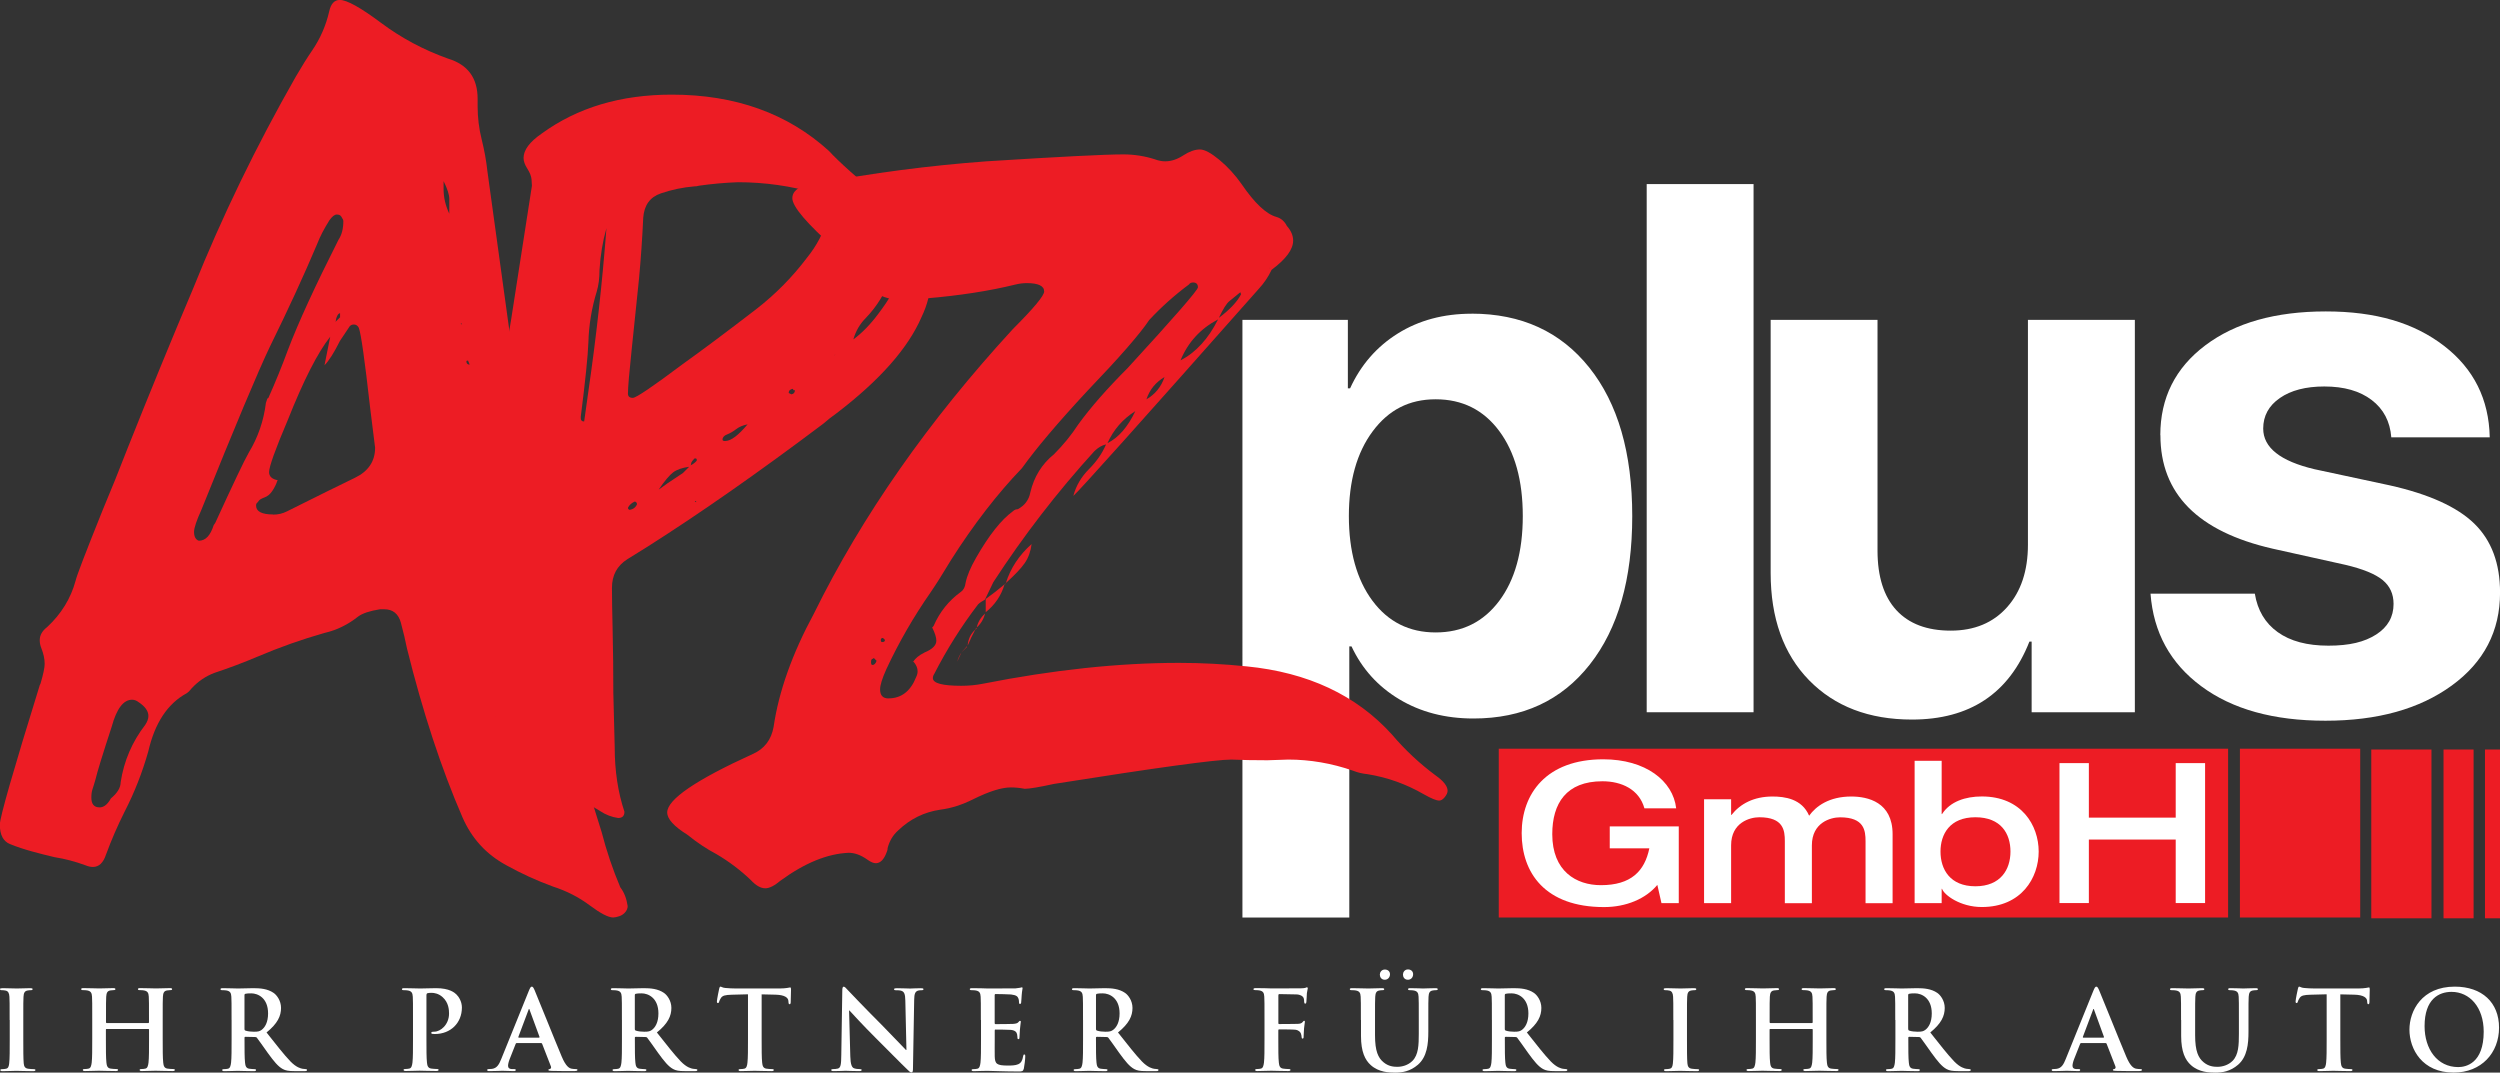 <?xml version="1.0" encoding="UTF-8"?>
<svg id="Layer_1" data-name="Layer 1" xmlns="http://www.w3.org/2000/svg" viewBox="0 0 472.34 202.65">
  <rect x="0" y="0" width="472.34" height="202.65" fill="#333333" stroke="none"/>
  <defs>
    <style>
      .cls-1 {
        fill: #fff;
      }

      .cls-2 {
        fill: #ed1c24;
      }
    </style>
  </defs>
  <g>
    <path class="cls-1" d="M1.82,192.71c0-3.15,0-3.73-.04-4.39-.04-.71-.25-1.06-.7-1.16-.23-.06-.5-.08-.75-.08-.21,0-.33-.04-.33-.21,0-.12,.16-.17,.5-.17,.79,0,2.09,.06,2.69,.06,.52,0,1.74-.06,2.53-.06,.27,0,.44,.04,.44,.17,0,.17-.12,.21-.33,.21s-.37,.02-.62,.06c-.56,.1-.73,.46-.77,1.18-.04,.66-.04,1.24-.04,4.39v3.65c0,2.01,0,3.65,.08,4.54,.06,.56,.21,.93,.83,1.02,.29,.04,.75,.08,1.06,.08,.23,0,.33,.06,.33,.17,0,.15-.17,.21-.39,.21-1.37,0-2.67-.06-3.23-.06-.48,0-1.78,.06-2.61,.06-.27,0-.41-.06-.41-.21,0-.1,.08-.17,.33-.17,.31,0,.56-.04,.75-.08,.41-.08,.54-.44,.6-1.04,.1-.87,.1-2.51,.1-4.52v-3.65Z"/>
    <path class="cls-1" d="M28.03,193.29c.06,0,.12-.04,.12-.15v-.44c0-3.15,0-3.73-.04-4.39-.04-.71-.21-1.04-.89-1.18-.17-.04-.52-.06-.81-.06-.23,0-.35-.04-.35-.19s.15-.19,.43-.19c1.12,0,2.42,.06,2.98,.06,.5,0,1.8-.06,2.61-.06,.29,0,.44,.04,.44,.19s-.12,.19-.37,.19c-.16,0-.35,.02-.6,.06-.56,.1-.73,.46-.77,1.18-.04,.66-.04,1.24-.04,4.39v3.65c0,1.91,0,3.54,.1,4.43,.06,.58,.19,1.04,.81,1.12,.29,.04,.75,.08,1.06,.08,.23,0,.33,.06,.33,.17,0,.15-.17,.21-.41,.21-1.35,0-2.65-.06-3.23-.06-.48,0-1.78,.06-2.59,.06-.29,0-.43-.06-.43-.21,0-.1,.08-.17,.33-.17,.31,0,.56-.04,.75-.08,.41-.08,.52-.54,.6-1.14,.1-.87,.1-2.51,.1-4.41v-1.82c0-.08-.06-.12-.12-.12h-7.91c-.06,0-.12,.02-.12,.12v1.82c0,1.91,0,3.54,.1,4.43,.06,.58,.19,1.04,.81,1.12,.29,.04,.75,.08,1.06,.08,.23,0,.33,.06,.33,.17,0,.15-.17,.21-.41,.21-1.35,0-2.65-.06-3.23-.06-.48,0-1.78,.06-2.61,.06-.27,0-.41-.06-.41-.21,0-.1,.08-.17,.33-.17,.31,0,.56-.04,.75-.08,.41-.08,.52-.54,.6-1.14,.1-.87,.1-2.51,.1-4.41v-3.65c0-3.15,0-3.73-.04-4.39-.04-.71-.21-1.04-.89-1.18-.17-.04-.52-.06-.81-.06-.23,0-.35-.04-.35-.19s.15-.19,.44-.19c1.12,0,2.42,.06,2.98,.06,.5,0,1.8-.06,2.61-.06,.29,0,.44,.04,.44,.19s-.12,.19-.37,.19c-.17,0-.35,.02-.6,.06-.56,.1-.72,.46-.77,1.18-.04,.66-.04,1.24-.04,4.39v.44c0,.1,.06,.15,.12,.15h7.91Z"/>
    <path class="cls-1" d="M43.75,192.71c0-3.15,0-3.73-.04-4.39-.04-.71-.21-1.04-.89-1.18-.17-.04-.52-.06-.81-.06-.23,0-.35-.04-.35-.19s.15-.19,.46-.19c1.1,0,2.4,.06,2.84,.06,.7,0,2.28-.06,2.92-.06,1.31,0,2.69,.12,3.81,.89,.58,.39,1.41,1.45,1.41,2.84,0,1.53-.64,2.94-2.74,4.64,1.84,2.32,3.27,4.17,4.5,5.45,1.16,1.2,2.01,1.35,2.32,1.41,.23,.04,.41,.06,.58,.06s.25,.06,.25,.17c0,.17-.15,.21-.39,.21h-1.97c-1.16,0-1.68-.1-2.22-.39-.89-.48-1.68-1.45-2.84-3.05-.83-1.14-1.78-2.55-2.05-2.86-.1-.12-.23-.14-.37-.14l-1.8-.04c-.1,0-.17,.04-.17,.17v.29c0,1.93,0,3.56,.1,4.43,.06,.6,.19,1.06,.81,1.14,.31,.04,.77,.08,1.02,.08,.17,0,.25,.06,.25,.17,0,.15-.15,.21-.41,.21-1.2,0-2.74-.06-3.05-.06-.39,0-1.7,.06-2.53,.06-.27,0-.41-.06-.41-.21,0-.1,.08-.17,.33-.17,.31,0,.56-.04,.75-.08,.41-.08,.52-.54,.6-1.14,.1-.87,.1-2.51,.1-4.41v-3.65Zm2.44,1.64c0,.23,.04,.31,.19,.37,.44,.15,1.06,.21,1.58,.21,.83,0,1.1-.08,1.47-.35,.62-.46,1.22-1.41,1.22-3.11,0-2.94-1.95-3.79-3.17-3.79-.52,0-.89,.02-1.1,.08-.15,.04-.19,.12-.19,.29v6.3Z"/>
    <path class="cls-1" d="M78.03,192.71c0-3.15,0-3.73-.04-4.39-.04-.71-.21-1.04-.89-1.18-.17-.04-.52-.06-.81-.06-.23,0-.35-.04-.35-.19s.15-.19,.46-.19c1.1,0,2.4,.06,2.98,.06,.85,0,2.05-.06,3-.06,2.59,0,3.52,.87,3.85,1.18,.46,.44,1.04,1.37,1.04,2.47,0,2.94-2.15,5.01-5.1,5.01-.1,0-.33,0-.44-.02s-.25-.04-.25-.19c0-.17,.15-.23,.58-.23,1.16,0,2.78-1.31,2.78-3.42,0-.68-.06-2.07-1.22-3.11-.75-.68-1.59-.81-2.07-.81-.31,0-.62,.02-.81,.08-.1,.04-.17,.17-.17,.39v8.29c0,1.91,0,3.54,.1,4.43,.06,.58,.19,1.04,.81,1.12,.29,.04,.75,.08,1.06,.08,.23,0,.33,.06,.33,.17,0,.15-.17,.21-.39,.21-1.37,0-2.67-.06-3.21-.06-.48,0-1.78,.06-2.61,.06-.27,0-.41-.06-.41-.21,0-.1,.08-.17,.33-.17,.31,0,.56-.04,.75-.08,.41-.08,.52-.54,.6-1.14,.1-.87,.1-2.51,.1-4.41v-3.65Z"/>
    <path class="cls-1" d="M97.61,197.08c-.1,0-.15,.04-.19,.17l-1.12,2.84c-.21,.52-.31,1.02-.31,1.26,0,.37,.19,.64,.83,.64h.31c.25,0,.31,.04,.31,.17,0,.17-.12,.21-.35,.21-.66,0-1.55-.06-2.2-.06-.23,0-1.37,.06-2.45,.06-.27,0-.39-.04-.39-.21,0-.12,.08-.17,.25-.17,.19,0,.48-.02,.64-.04,.95-.12,1.35-.83,1.76-1.86l5.2-12.85c.25-.6,.37-.83,.58-.83,.19,0,.31,.19,.52,.66,.5,1.14,3.81,9.43,5.14,12.58,.79,1.86,1.39,2.15,1.82,2.26,.31,.06,.62,.08,.87,.08,.17,0,.27,.02,.27,.17,0,.17-.19,.21-.95,.21s-2.26,0-3.92-.04c-.37-.02-.62-.02-.62-.17,0-.12,.08-.17,.29-.19,.14-.04,.29-.23,.19-.48l-1.66-4.27c-.04-.1-.1-.15-.21-.15h-4.62Zm4.23-1.04c.1,0,.12-.06,.1-.12l-1.87-5.1c-.02-.08-.04-.19-.1-.19s-.1,.1-.12,.19l-1.91,5.08c-.02,.08,0,.15,.08,.15h3.81Z"/>
    <path class="cls-1" d="M117.5,192.71c0-3.15,0-3.73-.04-4.39-.04-.71-.21-1.04-.89-1.18-.17-.04-.52-.06-.81-.06-.23,0-.35-.04-.35-.19s.15-.19,.46-.19c1.1,0,2.4,.06,2.84,.06,.7,0,2.28-.06,2.92-.06,1.31,0,2.69,.12,3.81,.89,.58,.39,1.41,1.45,1.41,2.84,0,1.53-.64,2.94-2.74,4.64,1.84,2.32,3.27,4.17,4.5,5.45,1.16,1.2,2.01,1.35,2.32,1.41,.23,.04,.41,.06,.58,.06s.25,.06,.25,.17c0,.17-.15,.21-.39,.21h-1.97c-1.16,0-1.68-.1-2.22-.39-.89-.48-1.68-1.45-2.84-3.05-.83-1.14-1.78-2.55-2.05-2.86-.1-.12-.23-.14-.37-.14l-1.8-.04c-.1,0-.17,.04-.17,.17v.29c0,1.93,0,3.56,.1,4.43,.06,.6,.19,1.06,.81,1.14,.31,.04,.77,.08,1.02,.08,.17,0,.25,.06,.25,.17,0,.15-.15,.21-.41,.21-1.2,0-2.74-.06-3.05-.06-.39,0-1.7,.06-2.53,.06-.27,0-.41-.06-.41-.21,0-.1,.08-.17,.33-.17,.31,0,.56-.04,.75-.08,.41-.08,.52-.54,.6-1.14,.1-.87,.1-2.51,.1-4.41v-3.65Zm2.44,1.64c0,.23,.04,.31,.19,.37,.44,.15,1.06,.21,1.58,.21,.83,0,1.1-.08,1.47-.35,.62-.46,1.22-1.41,1.22-3.11,0-2.94-1.95-3.79-3.17-3.79-.52,0-.89,.02-1.1,.08-.15,.04-.19,.12-.19,.29v6.3Z"/>
    <path class="cls-1" d="M141.32,187.86l-3.09,.08c-1.2,.04-1.7,.15-2.01,.6-.21,.31-.31,.56-.35,.72-.04,.17-.1,.25-.23,.25-.15,0-.19-.1-.19-.33,0-.33,.39-2.22,.43-2.38,.06-.27,.12-.39,.25-.39,.17,0,.37,.21,.89,.25,.6,.06,1.39,.1,2.07,.1h8.2c.66,0,1.12-.06,1.43-.1,.31-.06,.48-.1,.56-.1,.15,0,.17,.12,.17,.44,0,.43-.06,1.86-.06,2.4-.02,.21-.06,.33-.19,.33-.17,0-.21-.1-.23-.41l-.02-.23c-.04-.54-.6-1.12-2.44-1.16l-2.61-.06v8.49c0,1.91,0,3.54,.1,4.43,.06,.58,.19,1.04,.81,1.12,.29,.04,.75,.08,1.06,.08,.23,0,.33,.06,.33,.17,0,.15-.17,.21-.39,.21-1.37,0-2.67-.06-3.25-.06-.48,0-1.78,.06-2.61,.06-.27,0-.41-.06-.41-.21,0-.1,.08-.17,.33-.17,.31,0,.56-.04,.75-.08,.41-.08,.54-.54,.6-1.14,.1-.87,.1-2.51,.1-4.41v-8.49Z"/>
    <path class="cls-1" d="M160.65,199.54c.04,1.62,.31,2.15,.72,2.3,.35,.12,.75,.15,1.08,.15,.23,0,.35,.04,.35,.17,0,.17-.19,.21-.48,.21-1.35,0-2.18-.06-2.57-.06-.19,0-1.16,.06-2.24,.06-.27,0-.46-.02-.46-.21,0-.12,.12-.17,.33-.17,.27,0,.64-.02,.93-.1,.54-.17,.62-.77,.64-2.57l.19-12.2c0-.41,.06-.7,.27-.7,.23,0,.41,.27,.77,.64,.25,.27,3.4,3.58,6.42,6.59,1.41,1.41,4.21,4.39,4.56,4.72h.1l-.21-9.3c-.02-1.26-.21-1.66-.7-1.86-.31-.12-.81-.12-1.1-.12-.25,0-.33-.06-.33-.19,0-.17,.23-.19,.54-.19,1.08,0,2.07,.06,2.51,.06,.23,0,1.02-.06,2.03-.06,.27,0,.48,.02,.48,.19,0,.12-.12,.19-.37,.19-.21,0-.37,0-.62,.06-.58,.17-.75,.6-.77,1.76l-.23,13.07c0,.46-.08,.64-.27,.64-.23,0-.48-.23-.7-.46-1.31-1.24-3.96-3.96-6.11-6.09-2.26-2.24-4.56-4.76-4.93-5.16h-.06l.23,8.64Z"/>
    <path class="cls-1" d="M185.32,192.71c0-3.15,0-3.73-.04-4.39-.04-.71-.21-1.04-.89-1.18-.17-.04-.52-.06-.81-.06-.23,0-.35-.04-.35-.19s.15-.19,.46-.19c.56,0,1.16,.02,1.68,.02,.54,.02,1.02,.04,1.31,.04,.66,0,4.79,0,5.18-.02,.39-.04,.72-.08,.89-.12,.1-.02,.23-.08,.33-.08s.12,.08,.12,.19c0,.15-.1,.39-.17,1.35-.02,.21-.06,1.12-.1,1.37-.02,.1-.06,.23-.21,.23s-.19-.1-.19-.29c0-.15-.02-.5-.12-.75-.15-.37-.35-.62-1.39-.75-.35-.04-2.53-.08-2.94-.08-.1,0-.15,.06-.15,.21v5.24c0,.15,.02,.23,.15,.23,.46,0,2.84,0,3.32-.04,.5-.04,.81-.1,.99-.31,.15-.17,.23-.27,.33-.27,.08,0,.15,.04,.15,.17s-.08,.46-.17,1.51c-.02,.41-.08,1.24-.08,1.39,0,.16,0,.39-.19,.39-.15,0-.19-.08-.19-.19-.02-.21-.02-.48-.08-.75-.1-.41-.39-.72-1.16-.81-.39-.04-2.45-.06-2.94-.06-.1,0-.12,.08-.12,.21v1.64c0,.7-.02,2.61,0,3.21,.04,1.43,.37,1.74,2.49,1.74,.54,0,1.41,0,1.95-.25,.54-.25,.79-.68,.93-1.53,.04-.23,.08-.31,.23-.31,.17,0,.17,.17,.17,.37,0,.48-.17,1.89-.27,2.3-.15,.54-.33,.54-1.12,.54-1.55,0-2.69-.04-3.58-.06-.89-.04-1.53-.06-2.15-.06-.23,0-.68,0-1.18,.02-.48,0-1.02,.04-1.43,.04-.27,0-.41-.06-.41-.21,0-.1,.08-.17,.33-.17,.31,0,.56-.04,.75-.08,.41-.08,.52-.54,.6-1.14,.1-.87,.1-2.51,.1-4.41v-3.65Z"/>
    <path class="cls-1" d="M204.62,192.71c0-3.15,0-3.73-.04-4.39-.04-.71-.21-1.04-.89-1.18-.17-.04-.52-.06-.81-.06-.23,0-.35-.04-.35-.19s.15-.19,.46-.19c1.1,0,2.4,.06,2.84,.06,.7,0,2.28-.06,2.92-.06,1.31,0,2.69,.12,3.81,.89,.58,.39,1.41,1.45,1.41,2.84,0,1.53-.64,2.94-2.74,4.64,1.84,2.32,3.27,4.17,4.5,5.45,1.16,1.2,2.01,1.35,2.32,1.41,.23,.04,.41,.06,.58,.06s.25,.06,.25,.17c0,.17-.14,.21-.39,.21h-1.97c-1.16,0-1.68-.1-2.22-.39-.89-.48-1.68-1.45-2.84-3.05-.83-1.14-1.78-2.55-2.05-2.86-.1-.12-.23-.14-.37-.14l-1.8-.04c-.1,0-.17,.04-.17,.17v.29c0,1.93,0,3.56,.1,4.43,.06,.6,.19,1.06,.81,1.14,.31,.04,.77,.08,1.02,.08,.17,0,.25,.06,.25,.17,0,.15-.14,.21-.41,.21-1.2,0-2.74-.06-3.05-.06-.39,0-1.7,.06-2.53,.06-.27,0-.41-.06-.41-.21,0-.1,.08-.17,.33-.17,.31,0,.56-.04,.75-.08,.41-.08,.52-.54,.6-1.14,.1-.87,.1-2.51,.1-4.41v-3.65Zm2.45,1.64c0,.23,.04,.31,.19,.37,.44,.15,1.06,.21,1.58,.21,.83,0,1.1-.08,1.47-.35,.62-.46,1.22-1.41,1.22-3.11,0-2.94-1.95-3.79-3.17-3.79-.52,0-.89,.02-1.1,.08-.14,.04-.19,.12-.19,.29v6.3Z"/>
    <path class="cls-1" d="M241.52,196.35c0,1.99,0,3.54,.1,4.41,.06,.6,.19,1.06,.81,1.14,.29,.04,.75,.08,1.04,.08,.27,0,.35,.06,.35,.17,0,.15-.15,.21-.46,.21-1.3,0-2.61-.06-3.15-.06s-1.84,.06-2.63,.06c-.29,0-.43-.04-.43-.21,0-.1,.08-.17,.31-.17,.31,0,.56-.04,.75-.08,.41-.08,.52-.54,.6-1.14,.1-.87,.1-2.42,.1-4.41v-3.65c0-3.15,0-3.73-.04-4.39-.04-.71-.21-1.04-.89-1.18-.17-.04-.52-.06-.81-.06-.21,0-.35-.04-.35-.17,0-.17,.17-.21,.48-.21,.54,0,1.14,.02,1.68,.02,.54,.02,1.02,.04,1.31,.04,.79,0,4.99,0,5.47-.02,.39-.02,.64-.02,.85-.08,.12-.04,.23-.12,.33-.12,.08,0,.15,.08,.15,.19,0,.15-.1,.39-.17,.93-.02,.21-.06,1.43-.1,1.68-.02,.17-.06,.29-.21,.29s-.19-.1-.21-.33c0-.17,0-.5-.12-.79-.15-.29-.58-.6-1.37-.62l-3.19-.06c-.12,0-.19,.06-.19,.29v5.18c0,.12,.02,.19,.15,.19l2.65-.02c.35,0,.64,0,.93-.02,.39-.02,.68-.1,.89-.37,.1-.12,.15-.21,.27-.21,.08,0,.12,.06,.12,.19s-.1,.64-.16,1.28c-.04,.41-.08,1.37-.08,1.51,0,.19,0,.39-.21,.39-.12,0-.17-.15-.17-.29s-.04-.39-.12-.64c-.1-.29-.41-.66-1.06-.75-.52-.06-2.71-.06-3.07-.06-.1,0-.15,.04-.15,.19v1.68Z"/>
    <path class="cls-1" d="M257.12,192.71c0-3.15,0-3.73-.04-4.39-.04-.71-.21-1.04-.89-1.18-.17-.04-.52-.06-.81-.06-.23,0-.35-.04-.35-.19s.15-.19,.46-.19c1.1,0,2.4,.06,3.03,.06,.5,0,1.8-.06,2.55-.06,.31,0,.46,.04,.46,.19s-.12,.19-.33,.19c-.23,0-.35,.02-.6,.06-.56,.1-.72,.46-.77,1.18-.04,.66-.04,1.24-.04,4.39v2.9c0,3,.6,4.27,1.62,5.1,.93,.77,1.89,.85,2.59,.85,.91,0,2.03-.29,2.86-1.12,1.14-1.14,1.2-3,1.2-5.14v-2.59c0-3.15,0-3.73-.04-4.39-.04-.71-.21-1.04-.89-1.18-.17-.04-.52-.06-.75-.06s-.35-.04-.35-.19,.15-.19,.43-.19c1.06,0,2.36,.06,2.38,.06,.25,0,1.55-.06,2.36-.06,.29,0,.44,.04,.44,.19s-.12,.19-.37,.19c-.23,0-.35,.02-.6,.06-.56,.1-.73,.46-.77,1.18-.04,.66-.04,1.24-.04,4.39v2.22c0,2.3-.23,4.74-1.97,6.24-1.47,1.26-2.96,1.49-4.31,1.49-1.1,0-3.09-.06-4.6-1.43-1.06-.95-1.84-2.49-1.84-5.49v-3.02Zm3.58-8.58c0-.39,.29-.95,.95-.95,.54,0,.97,.33,.97,.89s-.39,1.04-.99,1.04c-.66,0-.93-.54-.93-.97Zm4.37,0c0-.41,.29-.97,.95-.97,.54,0,.97,.33,.97,.91s-.39,1.04-.99,1.04c-.66,0-.93-.54-.93-.97Z"/>
    <path class="cls-1" d="M281.87,192.71c0-3.15,0-3.73-.04-4.39-.04-.71-.21-1.04-.89-1.18-.17-.04-.52-.06-.81-.06-.23,0-.35-.04-.35-.19s.15-.19,.46-.19c1.1,0,2.4,.06,2.84,.06,.7,0,2.28-.06,2.92-.06,1.31,0,2.69,.12,3.81,.89,.58,.39,1.41,1.45,1.41,2.84,0,1.53-.64,2.94-2.74,4.64,1.84,2.32,3.27,4.17,4.5,5.45,1.16,1.2,2.01,1.35,2.32,1.41,.23,.04,.41,.06,.58,.06s.25,.06,.25,.17c0,.17-.15,.21-.39,.21h-1.97c-1.16,0-1.68-.1-2.22-.39-.89-.48-1.68-1.45-2.84-3.05-.83-1.14-1.78-2.55-2.05-2.86-.1-.12-.23-.14-.37-.14l-1.8-.04c-.1,0-.17,.04-.17,.17v.29c0,1.93,0,3.56,.1,4.43,.06,.6,.19,1.06,.81,1.14,.31,.04,.77,.08,1.02,.08,.17,0,.25,.06,.25,.17,0,.15-.15,.21-.41,.21-1.2,0-2.73-.06-3.05-.06-.39,0-1.7,.06-2.53,.06-.27,0-.41-.06-.41-.21,0-.1,.08-.17,.33-.17,.31,0,.56-.04,.75-.08,.41-.08,.52-.54,.6-1.14,.1-.87,.1-2.51,.1-4.41v-3.65Zm2.44,1.64c0,.23,.04,.31,.19,.37,.44,.15,1.06,.21,1.58,.21,.83,0,1.1-.08,1.47-.35,.62-.46,1.22-1.41,1.22-3.11,0-2.94-1.95-3.79-3.17-3.79-.52,0-.89,.02-1.1,.08-.15,.04-.19,.12-.19,.29v6.3Z"/>
    <path class="cls-1" d="M316.15,192.71c0-3.15,0-3.73-.04-4.39-.04-.71-.25-1.06-.7-1.16-.23-.06-.5-.08-.75-.08-.21,0-.33-.04-.33-.21,0-.12,.16-.17,.5-.17,.79,0,2.09,.06,2.69,.06,.52,0,1.74-.06,2.53-.06,.27,0,.44,.04,.44,.17,0,.17-.12,.21-.33,.21s-.37,.02-.62,.06c-.56,.1-.73,.46-.77,1.18-.04,.66-.04,1.24-.04,4.39v3.65c0,2.01,0,3.65,.08,4.54,.06,.56,.21,.93,.83,1.02,.29,.04,.75,.08,1.06,.08,.23,0,.33,.06,.33,.17,0,.15-.17,.21-.39,.21-1.37,0-2.67-.06-3.23-.06-.48,0-1.78,.06-2.61,.06-.27,0-.41-.06-.41-.21,0-.1,.08-.17,.33-.17,.31,0,.56-.04,.75-.08,.41-.08,.54-.44,.6-1.04,.1-.87,.1-2.51,.1-4.52v-3.65Z"/>
    <path class="cls-1" d="M342.36,193.29c.06,0,.12-.04,.12-.15v-.44c0-3.15,0-3.73-.04-4.39-.04-.71-.21-1.04-.89-1.18-.17-.04-.52-.06-.81-.06-.23,0-.35-.04-.35-.19s.15-.19,.43-.19c1.12,0,2.42,.06,2.98,.06,.5,0,1.8-.06,2.61-.06,.29,0,.44,.04,.44,.19s-.12,.19-.37,.19c-.17,0-.35,.02-.6,.06-.56,.1-.72,.46-.77,1.18-.04,.66-.04,1.24-.04,4.39v3.65c0,1.91,0,3.54,.1,4.43,.06,.58,.19,1.04,.81,1.12,.29,.04,.75,.08,1.06,.08,.23,0,.33,.06,.33,.17,0,.15-.17,.21-.41,.21-1.35,0-2.65-.06-3.23-.06-.48,0-1.78,.06-2.59,.06-.29,0-.43-.06-.43-.21,0-.1,.08-.17,.33-.17,.31,0,.56-.04,.75-.08,.41-.08,.52-.54,.6-1.14,.1-.87,.1-2.51,.1-4.41v-1.82c0-.08-.06-.12-.12-.12h-7.91c-.06,0-.12,.02-.12,.12v1.82c0,1.91,0,3.54,.1,4.43,.06,.58,.19,1.04,.81,1.12,.29,.04,.75,.08,1.06,.08,.23,0,.33,.06,.33,.17,0,.15-.17,.21-.41,.21-1.35,0-2.65-.06-3.23-.06-.48,0-1.78,.06-2.61,.06-.27,0-.41-.06-.41-.21,0-.1,.08-.17,.33-.17,.31,0,.56-.04,.75-.08,.41-.08,.52-.54,.6-1.14,.1-.87,.1-2.51,.1-4.41v-3.65c0-3.15,0-3.73-.04-4.39-.04-.71-.21-1.04-.89-1.18-.17-.04-.52-.06-.81-.06-.23,0-.35-.04-.35-.19s.15-.19,.43-.19c1.12,0,2.42,.06,2.98,.06,.5,0,1.8-.06,2.61-.06,.29,0,.44,.04,.44,.19s-.12,.19-.37,.19c-.17,0-.35,.02-.6,.06-.56,.1-.72,.46-.77,1.18-.04,.66-.04,1.24-.04,4.39v.44c0,.1,.06,.15,.12,.15h7.91Z"/>
    <path class="cls-1" d="M358.08,192.71c0-3.15,0-3.73-.04-4.39-.04-.71-.21-1.04-.89-1.18-.17-.04-.52-.06-.81-.06-.23,0-.35-.04-.35-.19s.15-.19,.46-.19c1.1,0,2.4,.06,2.84,.06,.7,0,2.28-.06,2.92-.06,1.31,0,2.69,.12,3.81,.89,.58,.39,1.41,1.45,1.41,2.84,0,1.53-.64,2.94-2.73,4.64,1.84,2.32,3.27,4.17,4.5,5.45,1.16,1.2,2.01,1.35,2.32,1.41,.23,.04,.41,.06,.58,.06s.25,.06,.25,.17c0,.17-.15,.21-.39,.21h-1.97c-1.16,0-1.68-.1-2.22-.39-.89-.48-1.68-1.45-2.84-3.05-.83-1.14-1.78-2.55-2.05-2.86-.1-.12-.23-.14-.37-.14l-1.8-.04c-.1,0-.16,.04-.16,.17v.29c0,1.93,0,3.56,.1,4.43,.06,.6,.19,1.06,.81,1.14,.31,.04,.77,.08,1.02,.08,.16,0,.25,.06,.25,.17,0,.15-.15,.21-.42,.21-1.2,0-2.73-.06-3.04-.06-.39,0-1.7,.06-2.53,.06-.27,0-.41-.06-.41-.21,0-.1,.08-.17,.33-.17,.31,0,.56-.04,.75-.08,.41-.08,.52-.54,.6-1.14,.1-.87,.1-2.51,.1-4.41v-3.65Zm2.45,1.64c0,.23,.04,.31,.19,.37,.43,.15,1.06,.21,1.57,.21,.83,0,1.1-.08,1.47-.35,.62-.46,1.22-1.41,1.22-3.11,0-2.94-1.95-3.79-3.17-3.79-.52,0-.89,.02-1.1,.08-.15,.04-.19,.12-.19,.29v6.3Z"/>
    <path class="cls-1" d="M393.19,197.08c-.1,0-.15,.04-.19,.17l-1.12,2.84c-.21,.52-.31,1.02-.31,1.26,0,.37,.19,.64,.83,.64h.31c.25,0,.31,.04,.31,.17,0,.17-.12,.21-.35,.21-.66,0-1.56-.06-2.2-.06-.23,0-1.37,.06-2.44,.06-.27,0-.39-.04-.39-.21,0-.12,.08-.17,.25-.17,.19,0,.48-.02,.64-.04,.95-.12,1.35-.83,1.76-1.86l5.2-12.85c.25-.6,.37-.83,.58-.83,.19,0,.31,.19,.52,.66,.5,1.14,3.81,9.43,5.14,12.58,.79,1.86,1.39,2.15,1.82,2.26,.31,.06,.62,.08,.87,.08,.16,0,.27,.02,.27,.17,0,.17-.19,.21-.95,.21s-2.26,0-3.92-.04c-.37-.02-.62-.02-.62-.17,0-.12,.08-.17,.29-.19,.15-.04,.29-.23,.19-.48l-1.66-4.27c-.04-.1-.1-.15-.21-.15h-4.62Zm4.23-1.04c.1,0,.12-.06,.1-.12l-1.86-5.1c-.02-.08-.04-.19-.1-.19s-.1,.1-.12,.19l-1.91,5.08c-.02,.08,0,.15,.08,.15h3.81Z"/>
    <path class="cls-1" d="M412.08,192.71c0-3.15,0-3.73-.04-4.39-.04-.71-.21-1.04-.89-1.18-.17-.04-.52-.06-.81-.06-.23,0-.35-.04-.35-.19s.15-.19,.46-.19c1.1,0,2.4,.06,3.02,.06,.5,0,1.8-.06,2.55-.06,.31,0,.46,.04,.46,.19s-.12,.19-.33,.19c-.23,0-.35,.02-.6,.06-.56,.1-.73,.46-.77,1.18-.04,.66-.04,1.24-.04,4.39v2.9c0,3,.6,4.27,1.62,5.1,.93,.77,1.89,.85,2.59,.85,.91,0,2.03-.29,2.86-1.12,1.14-1.14,1.2-3,1.2-5.14v-2.59c0-3.15,0-3.73-.04-4.39-.04-.71-.21-1.04-.89-1.18-.16-.04-.52-.06-.75-.06s-.35-.04-.35-.19,.15-.19,.44-.19c1.06,0,2.36,.06,2.38,.06,.25,0,1.55-.06,2.36-.06,.29,0,.44,.04,.44,.19s-.13,.19-.37,.19c-.23,0-.35,.02-.6,.06-.56,.1-.72,.46-.77,1.18-.04,.66-.04,1.24-.04,4.39v2.22c0,2.3-.23,4.74-1.97,6.24-1.47,1.26-2.96,1.49-4.31,1.49-1.1,0-3.09-.06-4.6-1.43-1.06-.95-1.84-2.49-1.84-5.49v-3.02Z"/>
    <path class="cls-1" d="M439.59,187.86l-3.09,.08c-1.2,.04-1.7,.15-2.01,.6-.21,.31-.31,.56-.35,.72s-.1,.25-.23,.25c-.15,0-.19-.1-.19-.33,0-.33,.39-2.22,.44-2.38,.06-.27,.12-.39,.25-.39,.17,0,.37,.21,.89,.25,.6,.06,1.39,.1,2.07,.1h8.21c.66,0,1.12-.06,1.43-.1,.31-.06,.48-.1,.56-.1,.15,0,.16,.12,.16,.44,0,.43-.06,1.86-.06,2.4-.02,.21-.06,.33-.19,.33-.16,0-.21-.1-.23-.41l-.02-.23c-.04-.54-.6-1.12-2.45-1.16l-2.61-.06v8.49c0,1.91,0,3.54,.1,4.43,.06,.58,.19,1.04,.81,1.12,.29,.04,.75,.08,1.06,.08,.23,0,.33,.06,.33,.17,0,.15-.17,.21-.39,.21-1.37,0-2.67-.06-3.25-.06-.48,0-1.78,.06-2.61,.06-.27,0-.41-.06-.41-.21,0-.1,.08-.17,.33-.17,.31,0,.56-.04,.75-.08,.41-.08,.54-.54,.6-1.14,.1-.87,.1-2.51,.1-4.41v-8.49Z"/>
    <path class="cls-1" d="M455.23,194.53c0-3.54,2.34-8.12,8.56-8.12,5.16,0,8.37,3,8.37,7.75s-3.32,8.49-8.58,8.49c-5.95,0-8.35-4.45-8.35-8.12Zm14.03,.39c0-4.64-2.67-7.52-6.07-7.52-2.38,0-5.1,1.33-5.1,6.48,0,4.31,2.38,7.73,6.36,7.73,1.45,0,4.81-.7,4.81-6.69Z"/>
  </g>
  <g>
    <path class="cls-1" d="M278.03,59.26c9.4,0,16.81,3.39,22.23,10.17,5.42,6.78,8.13,16.14,8.13,28.08s-2.67,21.24-8.02,28.04c-5.35,6.8-12.68,10.2-21.99,10.2-5.3,0-9.97-1.21-14-3.63-4.04-2.42-7.04-5.75-9.03-9.99h-.42v51.23h-20.19V60.44h19.92v12.93h.42c2.03-4.43,5.04-7.88,9.03-10.37,3.99-2.49,8.63-3.73,13.93-3.73Zm-6.78,60.23c5.02,0,9.02-1.98,12-5.95,2.97-3.96,4.46-9.31,4.46-16.04s-1.49-12.09-4.46-16.08c-2.97-3.99-6.97-5.98-12-5.98s-8.9,2.02-11.9,6.05c-3,4.03-4.5,9.37-4.5,16.01s1.49,12.02,4.46,16.01c2.97,3.99,6.95,5.98,11.93,5.98Z"/>
    <path class="cls-1" d="M311.12,134.57V34.78h20.19v99.79h-20.19Z"/>
    <path class="cls-1" d="M403.35,60.44v74.13h-19.5v-13.35h-.42c-3.87,9.82-11.27,14.73-22.2,14.73-8.11,0-14.59-2.48-19.43-7.43-4.84-4.96-7.26-11.72-7.26-20.3V60.44h20.19v43.57c0,4.93,1.19,8.69,3.56,11.27,2.38,2.58,5.8,3.87,10.27,3.87s8.02-1.48,10.65-4.43c2.63-2.95,3.94-6.89,3.94-11.83V60.44h20.19Z"/>
    <path class="cls-1" d="M408.16,82.22c0-7.05,2.84-12.71,8.51-16.98,5.67-4.26,13.25-6.4,22.75-6.4s16.71,2.17,22.34,6.5c5.62,4.33,8.5,10.1,8.64,17.29h-18.6c-.23-3-1.47-5.35-3.7-7.05-2.24-1.71-5.22-2.56-8.95-2.56-3.5,0-6.31,.73-8.4,2.18-2.1,1.45-3.15,3.38-3.15,5.77,0,3.6,3.23,6.15,9.68,7.68l14.18,3.04c7.42,1.66,12.76,4.07,16.01,7.23,3.25,3.16,4.88,7.5,4.88,13.04,0,7.28-3.04,13.14-9.13,17.57-6.09,4.43-14.04,6.64-23.86,6.64s-17.59-2.17-23.44-6.5c-5.86-4.33-9.06-10.17-9.61-17.5h19.71c.51,3.14,1.95,5.56,4.32,7.26,2.38,1.71,5.57,2.56,9.58,2.56s6.83-.7,9.03-2.11c2.19-1.41,3.28-3.33,3.28-5.77,0-1.89-.69-3.4-2.08-4.53-1.38-1.13-3.73-2.09-7.05-2.87l-13.69-3.04c-14.15-3.23-21.23-10.37-21.23-21.44Z"/>
  </g>
  <g>
    <path class="cls-2" d="M115.87,173.35c-.93,0-2.41-.77-4.47-2.31s-4.37-2.72-6.93-3.54c-3.08-1.13-6.01-2.47-8.78-4.01-3.8-2.05-6.58-5.08-8.32-9.09-4.01-9.25-7.5-19.88-10.48-31.9-.31-1.54-.69-3.16-1.15-4.85-.46-1.69-1.52-2.54-3.16-2.54h-.77c-1.95,.31-3.34,.77-4.16,1.39-1.95,1.54-4.06,2.57-6.32,3.08-4.32,1.23-8.53,2.72-12.64,4.47-2.67,1.13-5.39,2.16-8.17,3.08-1.65,.62-3.08,1.59-4.32,2.93-.31,.41-.62,.72-.93,.92-3.59,1.95-6.01,5.6-7.24,10.94-1.13,4.01-2.62,7.81-4.47,11.4-1.34,2.67-2.52,5.39-3.54,8.17-.51,1.54-1.34,2.31-2.47,2.31-.41,0-.87-.1-1.39-.31-1.95-.72-3.9-1.23-5.86-1.54-1.34-.31-2.75-.67-4.24-1.08-1.49-.41-2.88-.87-4.16-1.39-1.29-.51-1.93-1.75-1.93-3.7,0-1.33,2.52-10.12,7.55-26.35l.15-.31c.51-1.75,.77-2.98,.77-3.7,0-.93-.21-1.9-.62-2.93-.21-.51-.31-1.02-.31-1.54,0-.93,.46-1.75,1.39-2.47,2.67-2.47,4.47-5.39,5.39-8.78,.2-.92,1.9-5.34,5.08-13.25,1.64-3.9,3.23-7.86,4.78-11.86,4.01-10.07,8.11-20.08,12.33-30.05,5.44-13.56,11.91-26.91,19.41-40.06,1.13-1.95,2.16-3.59,3.08-4.93,1.54-2.26,2.62-4.72,3.23-7.4,.31-1.44,.98-2.16,2-2.16,1.33,0,3.93,1.44,7.78,4.32,3.85,2.88,8.09,5.14,12.71,6.78,3.7,1.13,5.55,3.65,5.55,7.55v1.39c0,2.16,.25,4.26,.77,6.32,.51,2.06,.87,4.06,1.08,6.01,3.59,25.79,6.37,46.18,8.32,61.17,1.85,14.28,3.85,26.3,6.01,36.06,.31,1.44,.56,2.98,.77,4.62,.2,2.06,.62,4.11,1.23,6.16l5.24,16.8c.93,3.6,2.11,7.09,3.54,10.48,.72,.93,1.18,2.11,1.39,3.54,0,.41-.15,.79-.46,1.16-.31,.36-.69,.62-1.16,.77-.46,.15-.85,.23-1.15,.23Zm-97.08-20.8c.82,0,1.54-.56,2.16-1.7,1.23-1.02,1.85-2.05,1.85-3.08,.62-4.01,2.16-7.6,4.62-10.79,.41-.62,.62-1.18,.62-1.7,0-.93-.62-1.8-1.85-2.62-.41-.31-.82-.46-1.23-.46-1.64,0-2.93,1.7-3.85,5.08-1.75,5.34-2.77,8.68-3.08,10.02-.21,.72-.38,1.31-.54,1.77-.16,.46-.23,1-.23,1.62,0,1.23,.51,1.85,1.54,1.85Zm18.8-50.39c1.23,0,2.16-.97,2.78-2.93l.31-.46c3.39-7.4,5.49-11.81,6.32-13.25,1.74-2.87,2.82-6.01,3.24-9.4,.1-.31,.18-.54,.23-.69,.05-.15,.13-.23,.23-.23,1.33-2.98,2.57-6.01,3.7-9.09,1.95-5.14,5.14-12.07,9.55-20.8,.62-.93,.92-2.1,.92-3.54,0-.1-.03-.2-.08-.31-.05-.1-.15-.28-.31-.54-.15-.25-.44-.39-.85-.39s-.87,.36-1.39,1.08c-1.03,1.64-1.8,3.13-2.31,4.47-2.47,5.86-5.45,12.33-8.94,19.42-2.26,4.73-6.57,15-12.94,30.82-.93,2.06-1.39,3.44-1.39,4.16,0,.92,.31,1.49,.92,1.69Zm14.02-4.93c.92,0,1.8-.2,2.62-.62,5.96-2.98,10.22-5.08,12.79-6.32,2.57-1.23,3.85-3.13,3.85-5.7l-.92-7.4c-1.03-9.14-1.75-14.23-2.16-15.26-.21-.41-.52-.62-.93-.62-.31,0-.56,.1-.77,.31l-1.85,2.77c-1.13,2.26-2.11,3.8-2.93,4.62l1.08-5.39c-2.36,2.98-5.03,8.22-8.01,15.72-2.36,5.55-3.54,8.84-3.54,9.86,0,.82,.56,1.34,1.69,1.54-.1,0-.15,.05-.15,.15-.21,.62-.51,1.23-.92,1.85-.41,.62-.9,1.03-1.46,1.23-.57,.21-.93,.41-1.08,.62-.15,.21-.28,.36-.39,.46s-.15,.26-.15,.46c0,1.13,1.08,1.69,3.24,1.69Zm11.71-36.36l.93-.92v-.77c-.1,0-.21,.05-.31,.15s-.21,.28-.31,.54c-.11,.26-.16,.46-.16,.62s-.05,.28-.15,.38Zm21.57-20.49v-2.77c0-.82-.36-1.95-1.08-3.39v1.54c0,1.54,.36,3.08,1.08,4.62Zm2.31,20.96v-.31l-.16,.15,.16,.15Zm1.54,7.55l-.31-.77c-.21,0-.31,.05-.31,.15,0,.41,.21,.62,.62,.62Zm5.86,46.54c.31,0,.46-.15,.46-.46s-.1-.62-.31-.92c-.21-.31-.41-.56-.62-.77l-.15,.93c0,.31,.05,.59,.15,.85,.1,.26,.25,.39,.46,.39Z"/>
    <path class="cls-2" d="M116.81,154.55c-1.23-.17-2.37-.61-3.42-1.31-1.93-1.23-3.99-2.1-6.18-2.63-1.84-.44-3.59-1.05-5.26-1.84l-2.1-.92c-3.77-1.66-5.96-7.18-6.57-16.56l-.79-20.37c-.09-2.01-.97-3.59-2.63-4.73-3.07-2.01-4.6-3.68-4.6-4.99,0-1.14,1.71-2.89,5.12-5.26,1.49-1.05,2.28-2.41,2.37-4.07,.7-10.6,1.97-21.07,3.81-31.41l3.94-25.36c0-.17-.02-.57-.07-1.18-.05-.61-.31-1.29-.79-2.04-.48-.74-.72-1.42-.72-2.04,0-1.49,1.14-3.02,3.42-4.6,6.74-4.91,14.94-7.36,24.58-7.36,12,0,21.9,3.55,29.7,10.64,1.75,1.93,5.39,5.19,10.91,9.79,5.52,4.6,8.28,9.48,8.28,14.65,0,2.28-.57,4.6-1.71,6.97-2.54,5.87-7.89,11.92-16.03,18.14-.88,.61-1.71,1.27-2.5,1.97-12.35,9.29-23.44,17.04-33.25,23.26l-3.81,2.37c-1.93,1.23-2.89,3.02-2.89,5.39,0,1.58,.04,4.27,.13,8.08,.09,3.81,.13,7.73,.13,11.76l.26,10.25c0,4.47,.61,8.54,1.84,12.22,0,.79-.4,1.18-1.18,1.18Zm-6.44-74.91l.79-5.65c1.49-10.25,2.63-20.54,3.42-30.88-.7,2.45-1.14,5.08-1.31,7.89,0,1.58-.18,2.94-.52,4.07-.97,3.15-1.49,6.35-1.58,9.59-.09,2.54-.57,7.23-1.44,14.06v.26c0,.44,.22,.66,.66,.66Zm9.2-4.47c.61,0,3.72-2.1,9.33-6.31,3.68-2.63,8.37-6.13,14.06-10.51,3.59-2.8,6.75-6,9.46-9.59,1.93-2.37,3.29-4.99,4.07-7.89,.17-.61,.26-1.18,.26-1.71,0-1.23-.83-2.1-2.5-2.63-4.82-1.4-9.77-2.1-14.85-2.1-2.45,.09-4.91,.31-7.36,.66-.26,.09-.57,.13-.92,.13-2.1,.18-4.18,.61-6.24,1.31-2.06,.7-3.18,2.23-3.35,4.6-.18,3.86-.44,7.67-.79,11.43-.18,1.58-.33,3.07-.46,4.47-.13,1.4-.44,4.36-.92,8.87-.48,4.51-.72,7.34-.72,8.48,0,.53,.31,.79,.92,.79Zm-.66,21.16c.7-.09,1.18-.44,1.44-1.05,0-.26-.13-.44-.4-.53-.61,.26-1.05,.66-1.31,1.18,0,.18,.09,.31,.26,.39Zm5.52-3.81c.79-.61,2.32-1.66,4.6-3.15l1.18-1.18c-1.31,.18-2.32,.53-3.02,1.05s-1.62,1.62-2.76,3.29Zm6.04-4.6l.26-.13c.44-.26,.74-.53,.92-.79,0-.18-.02-.28-.07-.33-.05-.04-.15-.07-.33-.07-.44,.44-.66,.74-.66,.92s-.05,.31-.13,.39Zm1.05,6.97v-.26l-.26,.13,.26,.13Zm5.52-11.57c1.05,0,2.45-1.05,4.21-3.15-.88,.18-1.6,.48-2.17,.92-.57,.44-1.14,.77-1.71,.99-.57,.22-.86,.55-.86,.99,0,.18,.17,.26,.53,.26Zm12.49-8.81c.44-.09,.66-.35,.66-.79h-.26l-.13-.26c-.53,.09-.79,.35-.79,.79l.53,.26Zm8.15-7.36l.13-.13c-.09,0-.13,.05-.13,.13Zm3.55-3.02c1.66-1.23,3.24-2.85,4.73-4.86,2.19-2.89,3.29-4.91,3.29-6.04,0-.61-.13-.92-.39-.92s-.48,.09-.66,.26c-.97,2.81-2.5,5.3-4.6,7.49-1.14,1.14-1.93,2.5-2.37,4.07Z"/>
    <path class="cls-2" d="M144.59,167.83c-.87,0-1.79-.53-2.76-1.58-1.93-1.84-4.07-3.46-6.44-4.86-1.84-.97-3.68-2.19-5.52-3.68-2.54-1.58-3.81-2.98-3.81-4.21,0-2.45,5.39-6.13,16.16-11.04,2.19-.96,3.5-2.67,3.94-5.12,.97-6.66,3.5-13.8,7.62-21.42,9.11-18.49,21.64-36.4,37.59-53.75,3.94-3.94,5.91-6.31,5.91-7.1,0-1.05-1.1-1.58-3.29-1.58-.7,0-1.4,.09-2.1,.26-4.99,1.23-10.64,2.1-16.95,2.63l-3.42,.39c-3.5,0-5.83-.83-6.97-2.5-2.02-2.72-4.25-5.13-6.7-7.23-5.43-4.82-8.15-8.02-8.15-9.59,0-.96,.61-1.71,1.84-2.23,1.4-.35,2.28-.53,2.63-.53,10.69-2.01,21.42-3.42,32.2-4.21,13.75-.87,22.38-1.31,25.89-1.31,2.01,0,3.99,.31,5.91,.92,.7,.26,1.36,.39,1.97,.39,1.14,0,2.28-.37,3.42-1.12,1.14-.74,2.19-1.12,3.15-1.12,.88,0,2.1,.66,3.68,1.97,1.58,1.31,2.98,2.85,4.21,4.6,2.45,3.59,4.64,5.65,6.57,6.18,.88,.26,1.53,.83,1.97,1.71,.79,.88,1.18,1.8,1.18,2.76,0,1.67-1.36,3.5-4.07,5.52-.61,1.31-1.44,2.54-2.5,3.68-22.34,25.23-33.99,38.24-34.96,39.03,.52-1.93,1.51-3.61,2.96-5.06,1.44-1.45,2.52-3,3.22-4.67-.79,.18-1.53,.61-2.23,1.31-7.01,7.71-13.36,15.95-19.06,24.71l-1.58,3.29c-.61,.35-1.05,.66-1.31,.92-3.15,4.12-5.91,8.5-8.28,13.14-.18,.26-.26,.53-.26,.79,0,.97,1.8,1.45,5.39,1.45,1.4,0,2.76-.13,4.07-.39,13.32-2.63,25.67-3.94,37.06-3.94,4.21,0,8.45,.22,12.75,.66,11.57,1.14,20.72,5.43,27.47,12.88,2.45,2.89,5.21,5.48,8.28,7.75,1.49,1.05,2.23,2.02,2.23,2.89,0,.35-.18,.75-.53,1.18-.35,.44-.7,.66-1.05,.66-.53,0-1.49-.39-2.89-1.18-3.33-1.93-6.88-3.2-10.64-3.81-.97-.09-1.89-.31-2.76-.66-4.03-1.4-8.11-2.1-12.22-2.1l-3.94,.13c-2.54,0-4.82-.04-6.83-.13-2.98,0-14.15,1.53-33.51,4.6-2.8,.61-4.64,.92-5.52,.92-.97-.18-1.84-.26-2.63-.26-1.75,0-4.12,.75-7.1,2.23-2.1,1.05-4.16,1.71-6.18,1.97-3.07,.44-5.74,1.75-8.02,3.94-.97,.87-1.62,1.97-1.97,3.29,0,.26-.05,.48-.13,.66-.52,1.49-1.23,2.23-2.1,2.23-.44,0-.97-.22-1.58-.66-1.23-.88-2.41-1.31-3.55-1.31-4.03,.17-8.32,1.93-12.88,5.26-1.14,.96-2.1,1.45-2.89,1.45Zm20.24-42.19c.35,0,.61-.26,.79-.79l-.52-.53c-.09,.09-.2,.15-.33,.2-.13,.05-.2,.24-.2,.59s.09,.53,.26,.53Zm3.02,6.31c2.45,0,4.21-1.36,5.26-4.07,.17-.35,.26-.7,.26-1.05,0-.61-.26-1.23-.79-1.84,.35-.61,1.05-1.18,2.1-1.71,1.49-.61,2.23-1.36,2.23-2.23,0-.61-.26-1.44-.79-2.5l.26-.26c1.14-2.63,2.84-4.77,5.13-6.44,.52-.35,.83-.92,.92-1.71,.26-1.31,.92-2.89,1.97-4.73,2.45-4.29,4.78-7.23,6.97-8.81,.26-.26,.57-.39,.92-.39,1.31-.7,2.1-1.75,2.37-3.15,.7-2.98,2.19-5.39,4.47-7.23,1.75-1.75,3.29-3.63,4.6-5.65,2.28-3.15,5.39-6.7,9.33-10.65,8.85-9.64,13.27-14.72,13.27-15.24,0-.61-.31-.92-.92-.92-.35,0-.61,.13-.79,.39-2.72,2.02-5.21,4.25-7.49,6.7-1.75,2.63-5.65,7.1-11.7,13.41-5.61,6.04-9.72,10.91-12.35,14.59-4.64,4.82-9.11,10.6-13.4,17.35-1.58,2.63-2.85,4.64-3.81,6.04-3.24,4.65-6.05,9.51-8.41,14.59-.79,1.75-1.18,3.02-1.18,3.81,0,1.14,.53,1.71,1.58,1.71Zm-1.18-10.64c.35,0,.53-.13,.53-.39-.18-.26-.35-.39-.53-.39-.18,.09-.26,.22-.26,.39,0,.26,.09,.39,.26,.39Zm5.91,3.81v-.13h-.13l.13,.13Zm8.28-.13c.17-.61,.44-1.18,.79-1.71l-.79,1.71Zm.79-1.71l1.05-1.18v.13l-1.05,1.05Zm1.18-1.31c.09-1.23,.57-2.23,1.44-3.02-.52,.97-1.01,1.97-1.44,3.02Zm1.44-3.02l.13-.26c.09,0,.13,.05,.13,.13l-.26,.13Zm.26-.39c.26-1.05,.79-1.93,1.58-2.63-.26,1.05-.79,1.93-1.58,2.63Zm1.71-2.89v-2.5c1.23-.88,2.41-1.8,3.55-2.76-.61,2.1-1.8,3.86-3.55,5.26Zm3.68-5.26h-.13l.13-.13v.13Zm0-.13c0-.09,.04-.13,.13-.13l-.13,.13Zm.13-.13c.87-2.8,2.5-5.26,4.86-7.36-.18,1.4-.61,2.61-1.31,3.61-.7,1.01-1.89,2.26-3.55,3.75Zm19.19-26.42c2.1-1.05,3.86-3.07,5.26-6.05-2.37,1.49-4.12,3.51-5.26,6.05Zm7.36-8.28c1.66-.96,2.8-2.37,3.42-4.21-1.66,.97-2.81,2.37-3.42,4.21Zm6.44-7.36c2.89-1.49,5.26-4.07,7.1-7.75-3.33,1.75-5.7,4.34-7.1,7.75Zm7.23-8.02c2.1-1.58,3.5-3.07,4.21-4.47l-.13-.39c-.88,.7-1.58,1.27-2.1,1.71-.53,.44-1.18,1.49-1.97,3.15Zm9.72-9.33c0-.09-.05-.13-.13-.13l.13,.13Z"/>
  </g>
  <g>
    <rect class="cls-2" x="283.17" y="141.46" width="137.8" height="31.89"/>
    <g>
      <path class="cls-1" d="M317.17,170.63h-3.26l-.78-3.44c-2.19,2.63-5.89,4.19-10.07,4.19-11.19,0-15.56-6.52-15.56-13.96s4.63-13.96,15.41-13.96c8,0,13.19,4.07,13.78,9.26h-6c-1-3.59-4.33-5.11-7.93-5.11-6.85,0-9.48,4.19-9.48,10,0,7,4.52,9.63,9.19,9.63,5.67,0,8.26-2.63,9.15-6.96h-7.48v-4.15h13.04v14.52Z"/>
      <path class="cls-1" d="M337.22,158.93c0-2.04-.26-4.52-4.82-4.52-1.81,0-5.33,1-5.33,5.3v10.93h-5.11v-19.63h5.11v2.96h.07c1.67-2.11,4.22-3.48,7.74-3.48,2.3,0,5.56,.41,6.93,3.63,1.3-1.81,3.78-3.63,7.96-3.63,3.15,0,7.81,1.07,7.81,7.11v13.04h-5.11v-11.7c0-2.04-.26-4.52-4.81-4.52-1.82,0-5.33,1-5.33,5.3v10.93h-5.11v-11.7Z"/>
      <path class="cls-1" d="M361.74,143.74h5.11v10.07h.07c1.52-2.37,4.41-3.33,7.52-3.33,7.48,0,10.74,5.44,10.74,10.41s-3.26,10.48-10.74,10.48c-4.07,0-7.11-2.26-7.52-3.44h-.07v2.7h-5.11v-26.89Zm4.89,17.15c0,3.37,1.81,6.56,6.59,6.56s6.63-3.19,6.63-6.56-1.78-6.48-6.63-6.48-6.59,3.22-6.59,6.48Z"/>
      <path class="cls-1" d="M389.11,144.18h5.55v10.3h16.41v-10.3h5.55v26.44h-5.55v-12h-16.41v12h-5.55v-26.44Z"/>
    </g>
    <rect class="cls-2" x="423.2" y="141.46" width="22.73" height="31.89"/>
    <rect class="cls-2" x="448.02" y="141.61" width="11.37" height="31.89"/>
    <rect class="cls-2" x="461.67" y="141.61" width="5.68" height="31.89"/>
    <rect class="cls-2" x="469.5" y="141.61" width="2.84" height="31.89"/>
  </g>
</svg>